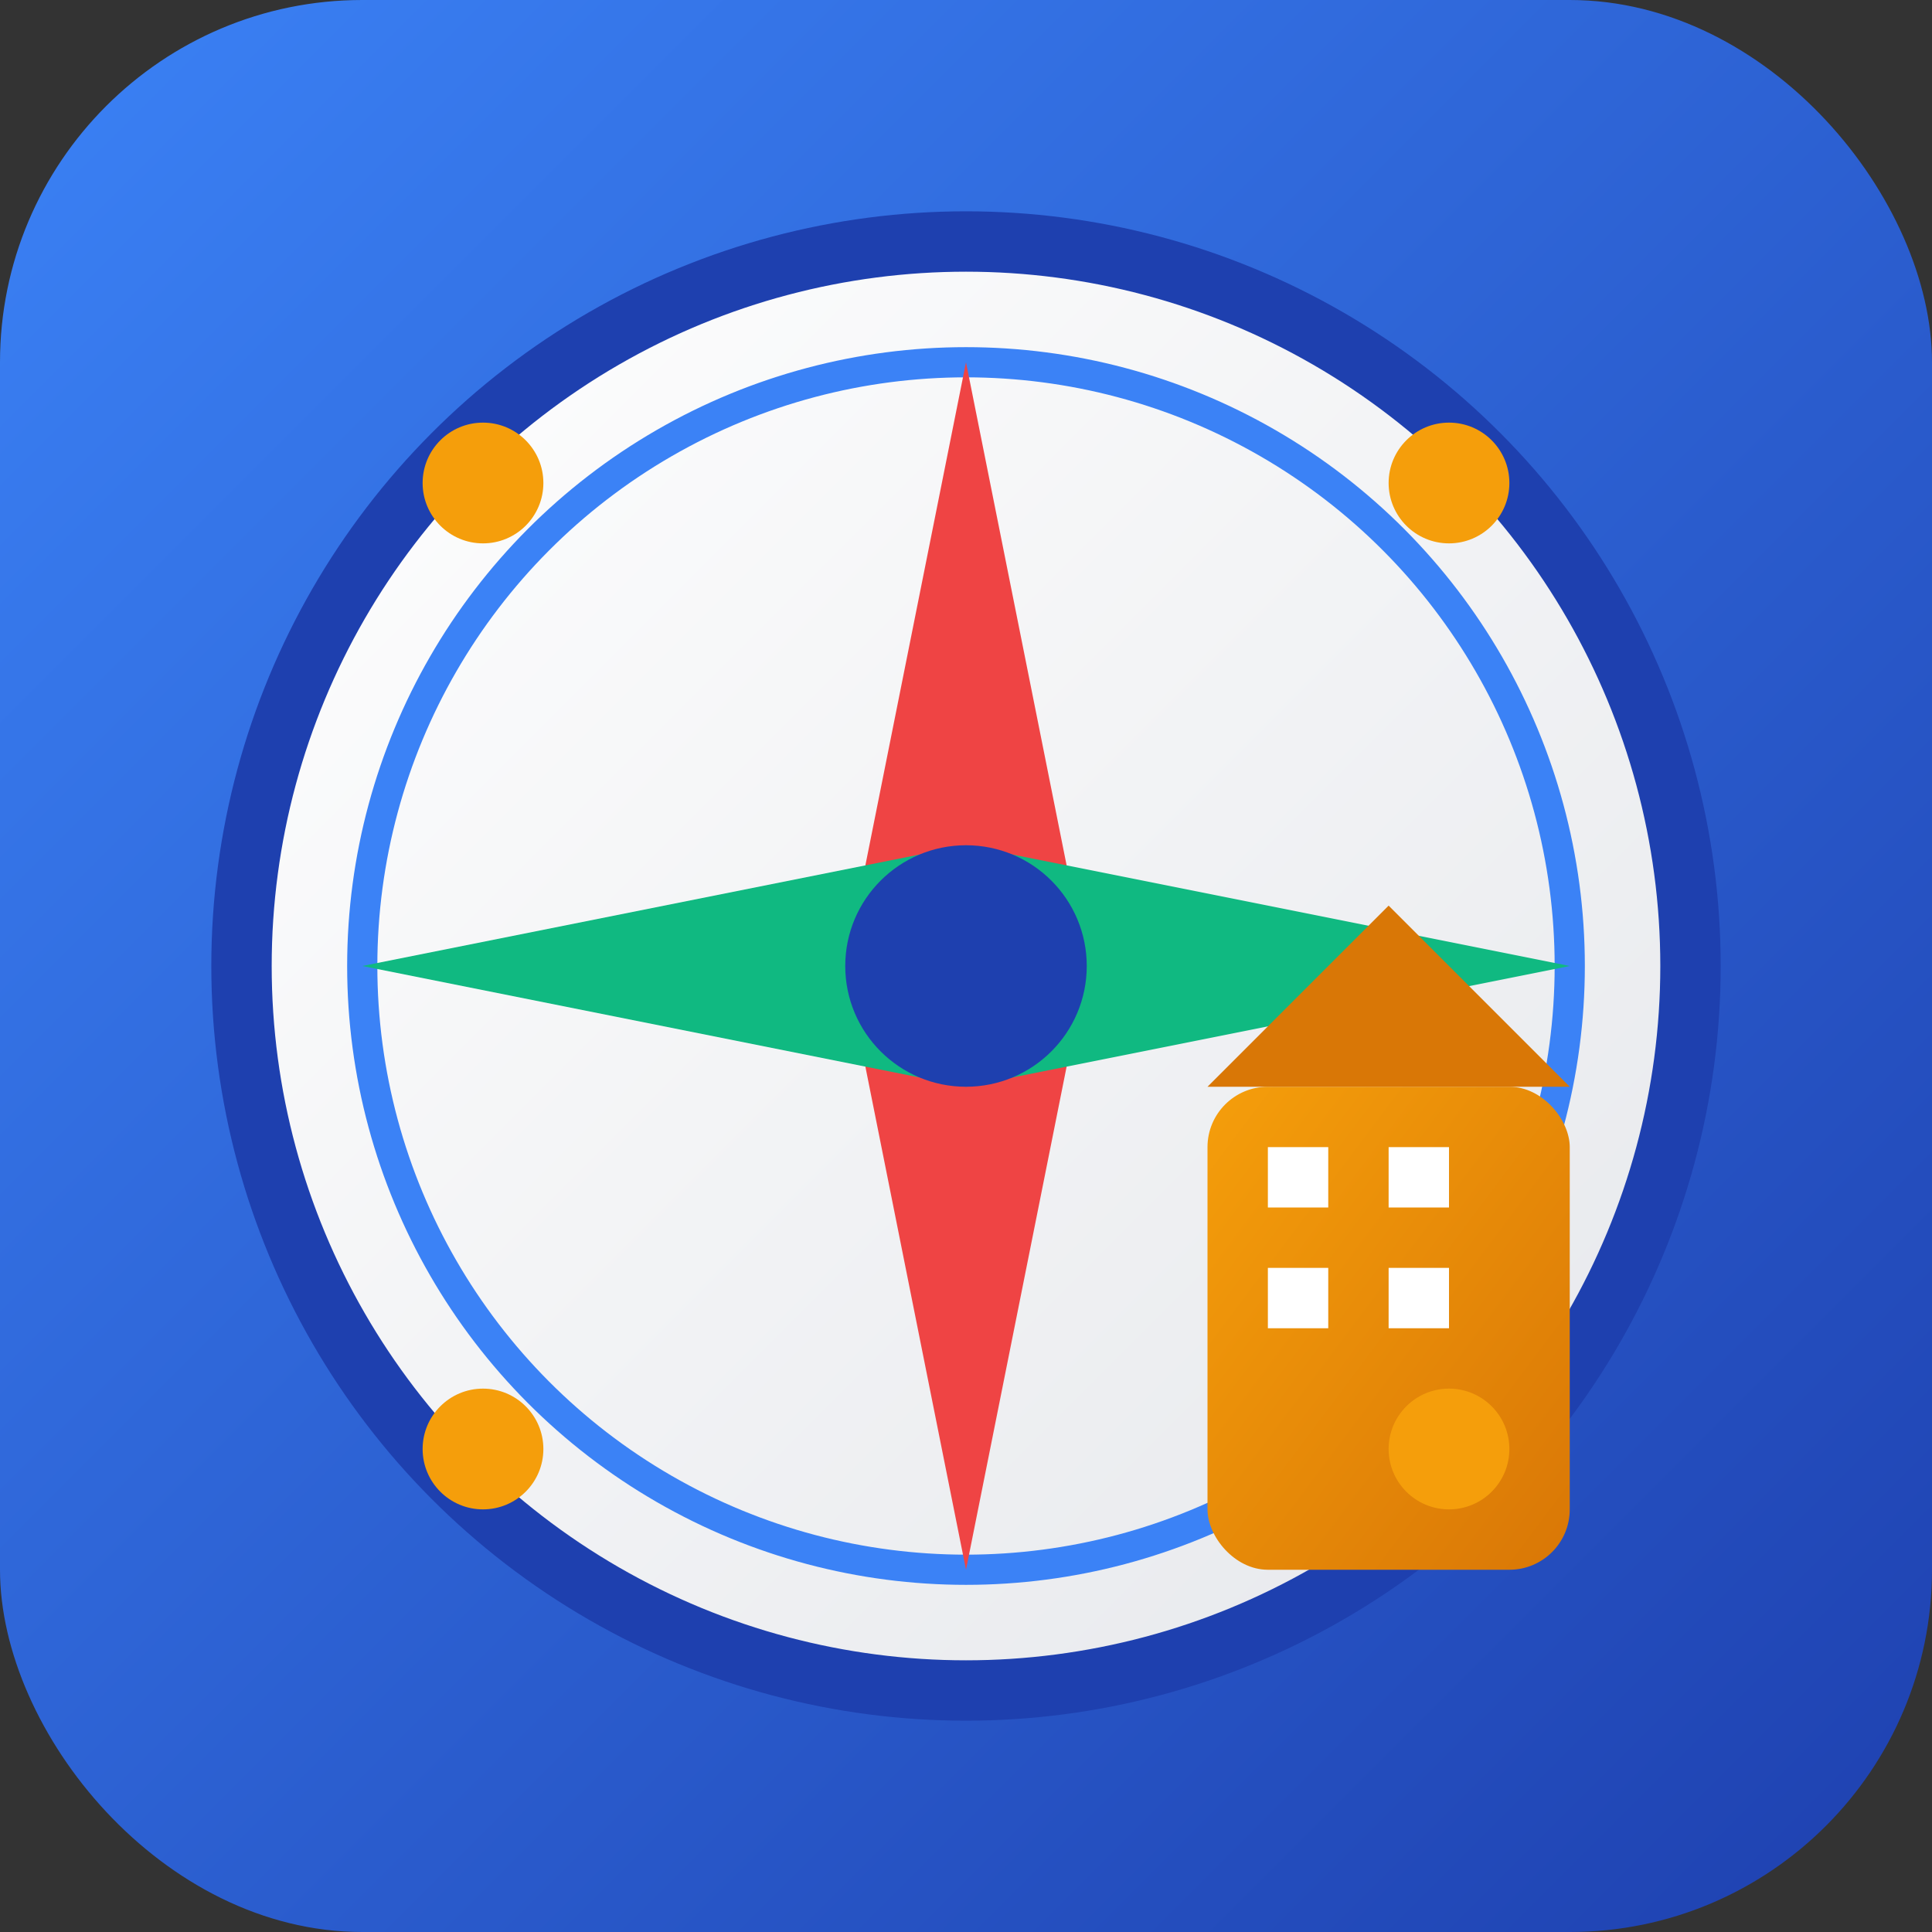 <svg xmlns="http://www.w3.org/2000/svg" viewBox="0 0 32 32" width="32" height="32">
  <rect x="0" y="0" width="32" height="32" fill="#333333" stroke="none"/>
  <defs>
    <linearGradient id="bg" x1="0%" y1="0%" x2="100%" y2="100%">
      <stop offset="0%" style="stop-color:#3B82F6;stop-opacity:1" />
      <stop offset="100%" style="stop-color:#1E40AF;stop-opacity:1" />
    </linearGradient>
    <linearGradient id="compass" x1="0%" y1="0%" x2="100%" y2="100%">
      <stop offset="0%" style="stop-color:#FFFFFF;stop-opacity:1" />
      <stop offset="100%" style="stop-color:#E5E7EB;stop-opacity:1" />
    </linearGradient>
    <linearGradient id="building" x1="0%" y1="0%" x2="100%" y2="100%">
      <stop offset="0%" style="stop-color:#F59E0B;stop-opacity:1" />
      <stop offset="100%" style="stop-color:#D97706;stop-opacity:1" />
    </linearGradient>
  </defs>
  
  <!-- Фон -->
  <rect width="32" height="32" rx="6" fill="url(#bg)"/>
  
  <!-- Компас (основной элемент) -->
  <circle cx="16" cy="16" r="12" fill="url(#compass)" stroke="#1E40AF" stroke-width="1"/>
  <circle cx="16" cy="16" r="10" fill="none" stroke="#3B82F6" stroke-width="0.5"/>
  
  <!-- Стрелки компаса -->
  <path d="M16 6 L18 16 L16 26 L14 16 Z" fill="#EF4444"/>
  <path d="M6 16 L16 18 L26 16 L16 14 Z" fill="#10B981"/>
  
  <!-- Центр компаса -->
  <circle cx="16" cy="16" r="2" fill="#1E40AF"/>
  
  <!-- Стилизованное здание (символ бизнеса) -->
  <rect x="20" y="18" width="6" height="8" fill="url(#building)" rx="1"/>
  <rect x="21" y="19" width="1" height="1" fill="#FFFFFF"/>
  <rect x="23" y="19" width="1" height="1" fill="#FFFFFF"/>
  <rect x="21" y="21" width="1" height="1" fill="#FFFFFF"/>
  <rect x="23" y="21" width="1" height="1" fill="#FFFFFF"/>
  
  <!-- Крыша здания -->
  <path d="M20 18 L23 15 L26 18 Z" fill="#D97706"/>
  
  <!-- Точки вокруг компаса (символ данных) -->
  <circle cx="8" cy="8" r="1" fill="#F59E0B"/>
  <circle cx="24" cy="8" r="1" fill="#F59E0B"/>
  <circle cx="8" cy="24" r="1" fill="#F59E0B"/>
  <circle cx="24" cy="24" r="1" fill="#F59E0B"/>
</svg>
